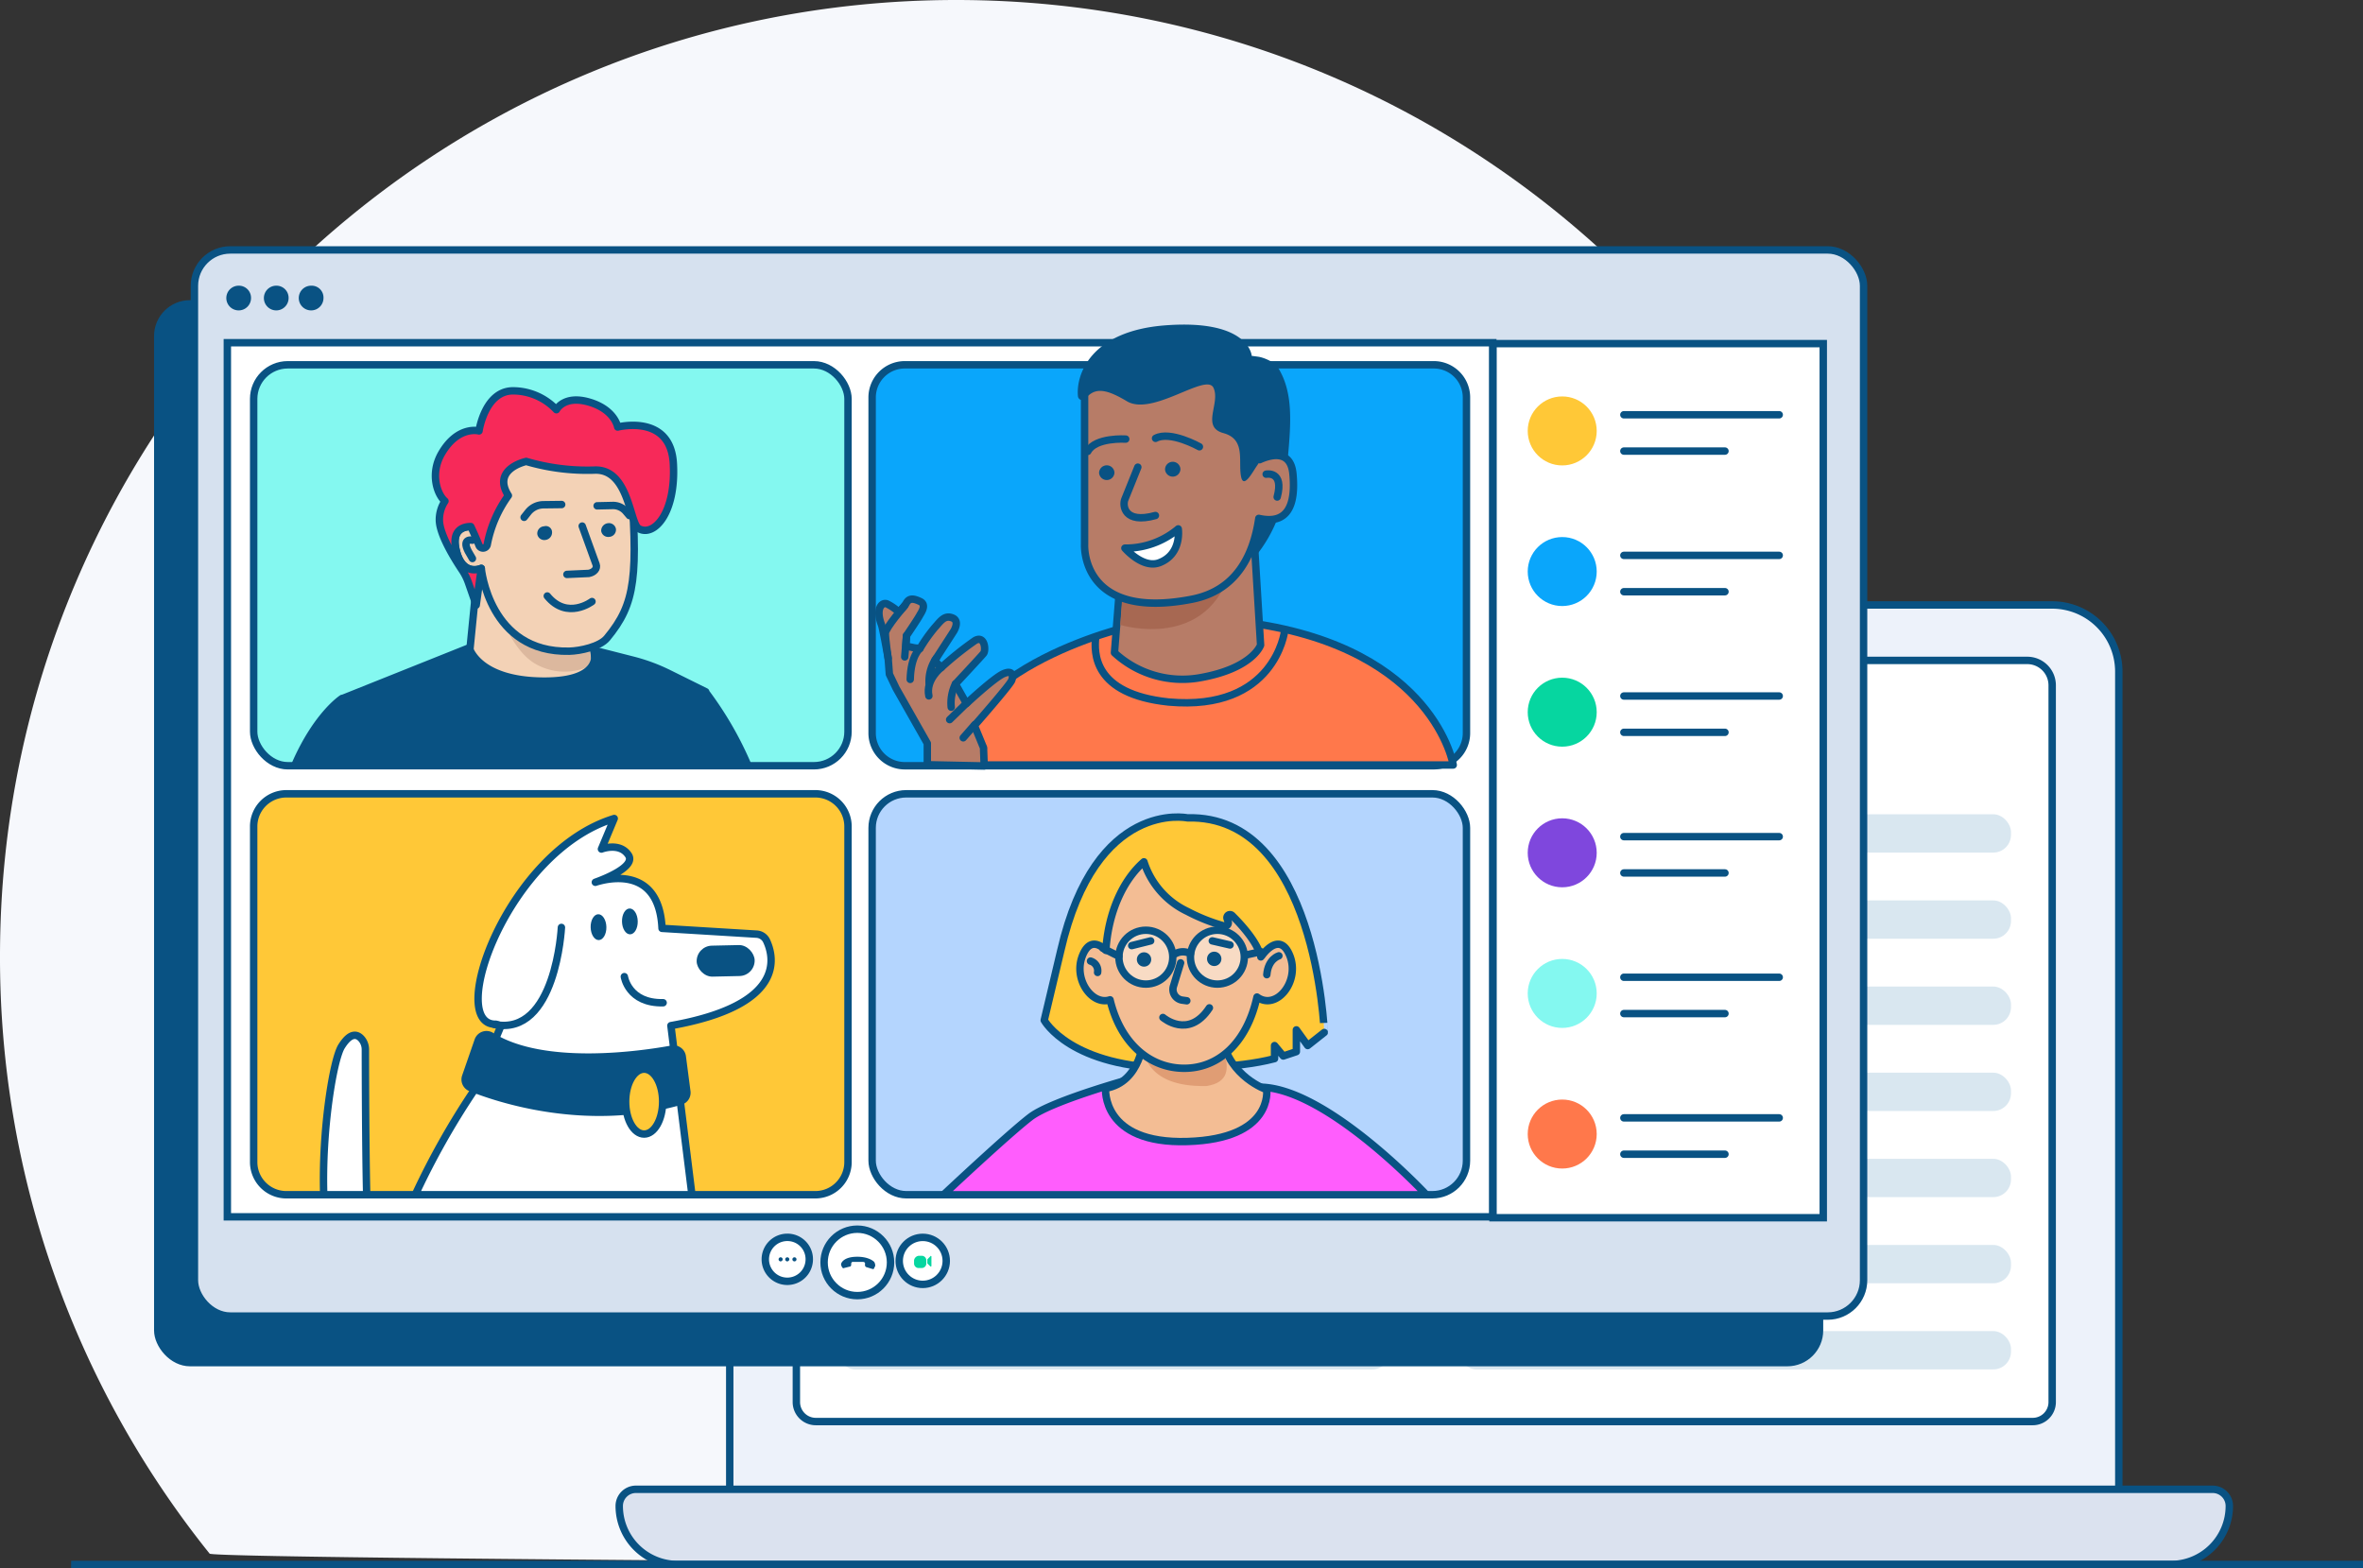 <svg xmlns="http://www.w3.org/2000/svg" width="478.06" height="317.279" viewBox="0 0 478.06 317.279">
  <rect x="0" y="0" width="478.06" height="317.279" fill="#333333" stroke="none"/>
  <g id="Group_2974" data-name="Group 2974" transform="translate(-2872.755 -2033)">
    <path id="Path_4596" data-name="Path 4596" d="M193.454,0C300.3,0,386.907,86.612,386.907,193.454A192.731,192.731,0,0,1,342.572,316.7c.823.2-298.631-1.053-300.16-2.362A192.459,192.459,0,0,1,0,193.454C0,86.612,86.612,0,193.454,0Z" transform="translate(2872.755 2033)" fill="#f6f8fc"/>
    <path id="Path_4597" data-name="Path 4597" d="M13.484,0H267.538a13.484,13.484,0,0,1,13.484,13.484v169.26H0V13.484A13.484,13.484,0,0,1,13.484,0Z" transform="translate(3020.39 2155.399)" fill="#edf2fa" stroke="#095283" stroke-width="1.5"/>
    <path id="Rectangle_1026" data-name="Rectangle 1026" d="M5.038,0h243.99a5.038,5.038,0,0,1,5.038,5.038V150.055a3.938,3.938,0,0,1-3.938,3.938H3.938A3.938,3.938,0,0,1,0,150.055V5.038A5.038,5.038,0,0,1,5.038,0Z" transform="translate(3033.868 2166.617)" fill="#fff" stroke="#095283" stroke-width="1.5"/>
    <g id="Group_2971" data-name="Group 2971" transform="translate(3042.204 2197.745)">
      <rect id="Rectangle_907" data-name="Rectangle 907" width="237.394" height="7.751" rx="3.579" fill="#d9e7f0"/>
      <rect id="Rectangle_908" data-name="Rectangle 908" width="111.752" height="7.751" rx="3.579" transform="translate(0 17.427)" fill="#d9e7f0"/>
      <rect id="Rectangle_909" data-name="Rectangle 909" width="111.752" height="7.751" rx="3.579" transform="translate(0 34.854)" fill="#d9e7f0"/>
      <rect id="Rectangle_910" data-name="Rectangle 910" width="111.752" height="7.751" rx="3.579" transform="translate(0 52.282)" fill="#d9e7f0"/>
      <rect id="Rectangle_911" data-name="Rectangle 911" width="111.752" height="7.751" rx="3.579" transform="translate(0 69.709)" fill="#d9e7f0"/>
      <rect id="Rectangle_912" data-name="Rectangle 912" width="111.752" height="7.751" rx="3.579" transform="translate(0 87.136)" fill="#d9e7f0"/>
      <rect id="Rectangle_913" data-name="Rectangle 913" width="111.752" height="7.751" rx="3.579" transform="translate(0 104.563)" fill="#d9e7f0"/>
      <rect id="Rectangle_914" data-name="Rectangle 914" width="111.752" height="7.751" rx="3.579" transform="translate(125.642 17.427)" fill="#d9e7f0"/>
      <rect id="Rectangle_915" data-name="Rectangle 915" width="111.752" height="7.751" rx="3.579" transform="translate(125.642 34.854)" fill="#d9e7f0"/>
      <rect id="Rectangle_916" data-name="Rectangle 916" width="111.752" height="7.751" rx="3.579" transform="translate(125.642 52.282)" fill="#d9e7f0"/>
      <rect id="Rectangle_917" data-name="Rectangle 917" width="111.752" height="7.751" rx="3.579" transform="translate(125.642 69.709)" fill="#d9e7f0"/>
      <rect id="Rectangle_918" data-name="Rectangle 918" width="111.752" height="7.751" rx="3.579" transform="translate(125.642 87.136)" fill="#d9e7f0"/>
      <rect id="Rectangle_919" data-name="Rectangle 919" width="111.752" height="7.751" rx="3.579" transform="translate(125.642 104.563)" fill="#d9e7f0"/>
    </g>
    <g id="Group_2975" data-name="Group 2975" transform="translate(2903.923 2093.732)">
      <rect id="Rectangle_1028" data-name="Rectangle 1028" width="337.688" height="215.698" rx="7.25" transform="translate(0 0)" fill="#095283"/>
    </g>
    <path id="Path_4604" data-name="Path 4604" d="M3.374,0h318.99a3.374,3.374,0,0,1,3.374,3.374A11.837,11.837,0,0,1,313.9,15.211H11.837A11.837,11.837,0,0,1,0,3.374,3.374,3.374,0,0,1,3.374,0Z" transform="translate(2998.032 2334.318)" fill="#dbe2ef" stroke="#095283" stroke-width="1.5"/>
    <g id="Group_2972" data-name="Group 2972" transform="translate(2912.088 2083.567)">
      <rect id="Rectangle_1028-2" data-name="Rectangle 1028" width="337.688" height="215.698" rx="7.25" transform="translate(0 0)" fill="#d6e1ef" stroke="#095283" stroke-width="1.5"/>
    </g>
    <g id="Group_2969" data-name="Group 2969" transform="translate(2887.14 2090.796)">
      <path id="Path_4540" data-name="Path 4540" d="M688.975,849.506a2.5,2.5,0,1,1-2.5-2.5,2.457,2.457,0,0,1,2.5,2.5Z" transform="translate(-652.573 -847.002)" fill="#095283"/>
      <path id="Path_4541" data-name="Path 4541" d="M705.053,849.5a2.5,2.5,0,1,1-2.5-2.5h0a2.455,2.455,0,0,1,2.5,2.5Z" transform="translate(-661.051 -846.995)" fill="#095283"/>
      <path id="Path_4542" data-name="Path 4542" d="M719.983,849.5a2.5,2.5,0,1,1-2.5-2.5h0a2.394,2.394,0,0,1,2.5,2.5Z" transform="translate(-668.924 -846.995)" fill="#095283"/>
      <ellipse id="Ellipse_399" data-name="Ellipse 399" cx="4.757" cy="4.757" rx="4.757" ry="4.757" transform="translate(167.538 192.55)" fill="#fff" stroke="#095283" stroke-width="1.5"/>
      <g id="Group_2950" data-name="Group 2950" transform="translate(170.537 196.273)">
        <path id="Path_4543" data-name="Path 4543" d="M979.256,1262.233h.62a.927.927,0,0,1,.931.931v.62a.926.926,0,0,1-.931.93h-.62a.926.926,0,0,1-.931-.93v-.62A1.091,1.091,0,0,1,979.256,1262.233Z" transform="translate(-978.325 -1262.233)" fill="#06d6a0"/>
        <path id="Path_4544" data-name="Path 4544" d="M984.013,1263.813v-.828l.62-.62c0-.1.1-.1.207,0v1.964a.1.1,0,0,1-.1.1h-.1Z" transform="translate(-981.324 -1262.262)" fill="#06d6a0"/>
      </g>
      <path id="Path_4545" data-name="Path 4545" d="M923.556,1258.8a4.447,4.447,0,1,1-4.446-4.447,4.413,4.413,0,0,1,4.446,4.447Z" transform="translate(-774.217 -1061.807)" fill="#fff" stroke="#095283" stroke-width="1.5"/>
      <g id="Group_2951" data-name="Group 2951" transform="translate(143.134 196.583)">
        <path id="Path_4546" data-name="Path 4546" d="M920.765,1263.716a.414.414,0,1,1,.414-.414.445.445,0,0,1-.414.414Z" transform="translate(-920.351 -1262.889)" fill="#095283"/>
        <path id="Path_4547" data-name="Path 4547" d="M923.609,1263.716a.414.414,0,1,1,.413-.414.445.445,0,0,1-.413.414Z" transform="translate(-921.851 -1262.889)" fill="#095283"/>
        <path id="Path_4548" data-name="Path 4548" d="M926.672,1263.716a.414.414,0,0,1,0-.828h0a.414.414,0,0,1,0,.828Z" transform="translate(-923.466 -1262.889)" fill="#095283"/>
      </g>
      <ellipse id="Ellipse_400" data-name="Ellipse 400" cx="6.721" cy="6.721" rx="6.721" ry="6.721" transform="translate(152.337 190.896)" fill="#fff" stroke="#095283" stroke-width="1.5"/>
      <path id="Path_4549" data-name="Path 4549" d="M947.691,1264.936l1.241-.31c.1,0,.207-.207.207-.31v-.207s0-.414.311-.414h2.068s.517,0,.414.414v.31c0,.1.1.207.207.31l1.344.414c.1,0,.31,0,.31-.207l.207-.414v-.206a1.47,1.47,0,0,0-.207-.621c-.31-.31-1.448-1.137-3.826-1.034-2.172.1-2.688,1.034-2.792,1.241a.658.658,0,0,0,0,.62l.1.207C947.38,1264.936,947.587,1265.039,947.691,1264.936Z" transform="translate(-791.32 -1066.181)" fill="#095283"/>
      <rect id="Rectangle_1029" data-name="Rectangle 1029" width="256.013" height="176.852" transform="translate(31.609 11.542)" fill="#fff" stroke="#095283" stroke-width="1.5"/>
      <rect id="Rectangle_1030" data-name="Rectangle 1030" width="66.811" height="176.852" transform="translate(287.669 11.725)" fill="#fff" stroke="#095283" stroke-width="1.5"/>
      <g id="Group_2952" data-name="Group 2952" transform="translate(36.935 16.011)">
        <path id="Path_4599" data-name="Path 4599" d="M6.61,0H113.631a6.61,6.61,0,0,1,6.61,6.61v67.9a6.61,6.61,0,0,1-6.61,6.61H6.61A6.61,6.61,0,0,1,0,74.508V6.61A6.61,6.61,0,0,1,6.61,0Z" fill="#84f8f0"/>
        <path id="Path_4600" data-name="Path 4600" d="M6.61,0H113.631a6.61,6.61,0,0,1,6.61,6.61v67.9a6.61,6.61,0,0,1-6.61,6.61H6.61A6.61,6.61,0,0,1,0,74.508V6.61A6.61,6.61,0,0,1,6.61,0Z" transform="translate(125.121)" fill="#0aa6fb" stroke="#095283" stroke-width="1.5"/>
        <path id="Path_4598" data-name="Path 4598" d="M6.61,0H113.631a6.61,6.61,0,0,1,6.61,6.61v67.9a6.61,6.61,0,0,1-6.61,6.61H6.61A6.61,6.61,0,0,1,0,74.508V6.61A6.61,6.61,0,0,1,6.61,0Z" transform="translate(0 86.796)" fill="#ffc837" stroke="#095283" stroke-width="1.5"/>
        <rect id="Rectangle_1034" data-name="Rectangle 1034" width="120.241" height="81.118" rx="6.893" transform="translate(125.121 86.796)" fill="#b4d5fe" stroke="#095283" stroke-width="1.5"/>
        <rect id="Rectangle_1036" data-name="Rectangle 1036" width="120.241" height="81.118" rx="6.893" fill="none" stroke="#095283" stroke-width="1.5"/>
      </g>
      <g id="Group_2954" data-name="Group 2954" transform="translate(45.415 21.276)">
        <path id="Path_4550" data-name="Path 4550" d="M789.543,955.879l-3,30.173,26.388.931c.105-9.451-1.863-14.995-1.863-14.995s-7.557-2.187-7.451-9.97Z" transform="translate(-752.072 -925.688)" fill="#f3d2b6" stroke="#095283" stroke-linecap="round" stroke-linejoin="round" stroke-width="1.5"/>
        <path id="Path_4551" data-name="Path 4551" d="M798.408,978.921s2.71,11.4,9,14.46a11.756,11.756,0,0,0,10.87-.111l-1.11-6.589Z" transform="translate(-758.328 -937.839)" fill="#dcb89e"/>
        <path id="Path_4552" data-name="Path 4552" d="M786.024,917.117V931.7s-5.214-1.054-3.964,4.575,5.11,3.808,5.11,3.808,1.577,17.123,17.8,16.765c2.25-.049,6.2-.913,7.633-2.646,5.847-7.051,6.352-12.483,4.688-33.9,0,0-11.77-7.147-21.17-4.741S786.024,917.117,786.024,917.117Z" transform="translate(-749.605 -904.169)" fill="#f3d2b6" stroke="#095283" stroke-linecap="round" stroke-linejoin="round" stroke-width="1.5"/>
        <path id="Path_4553" data-name="Path 4553" d="M832.835,949.892l2.815,7.781c.286.789-.38,1.594-1.487,1.8l-4.421.2" transform="translate(-774.851 -922.531)" fill="#f3d2b6" stroke="#095283" stroke-linecap="round" stroke-linejoin="round" stroke-width="1.5"/>
        <path id="Path_4554" data-name="Path 4554" d="M7.911.576,4.246.042A4,4,0,0,0,.962,1.057L0,1.944" transform="translate(45.929 23.672) rotate(-9)" fill="#f3d2b6" stroke="#095283" stroke-linecap="round" stroke-linejoin="round" stroke-width="1.5"/>
        <path id="Path_4555" data-name="Path 4555" d="M0,.49,3.119.036A3.4,3.4,0,0,1,5.913.9l.819.754" transform="translate(61.066 22.782) rotate(7)" fill="#f3d2b6" stroke="#095283" stroke-linecap="round" stroke-linejoin="round" stroke-width="1.5"/>
        <path id="Path_4556" data-name="Path 4556" d="M787.85,955.909s-2.241-.464-.85,2.241l.85,1.469" transform="translate(-752.072 -925.688)" fill="#f3d2b6" stroke="#095283" stroke-linecap="round" stroke-linejoin="round" stroke-width="1.5"/>
        <path id="Path_4557" data-name="Path 4557" d="M847.407,949.822a1.455,1.455,0,0,1-1.384,1.6,1.428,1.428,0,0,1-1.6-1.171h0a1.528,1.528,0,0,1,1.384-1.6A1.428,1.428,0,0,1,847.407,949.822Z" transform="translate(-782.594 -921.87)" fill="#095283"/>
        <path id="Path_4558" data-name="Path 4558" d="M820.047,951.111a1.528,1.528,0,0,1-1.384,1.6,1.428,1.428,0,0,1-1.6-1.172h0a1.456,1.456,0,0,1,1.384-1.6,1.25,1.25,0,0,1,1.6,1.171Z" transform="translate(-768.16 -922.532)" fill="#095283"/>
        <g id="Group_2953" data-name="Group 2953" transform="translate(0 51.99)">
          <path id="Path_4560" data-name="Path 4560" d="M795.469,1025.43l-.776-8.254.794,8.254h9.475a70.934,70.934,0,0,0-8.366-14.409l-.012-.128-7.471-3.7a36.977,36.977,0,0,0-7.251-2.688l-7.843-2s2.255,6.274-10.171,6.234c-13.356-.042-15.109-6.74-15.109-6.74l-25.582,10.236.017.028c-.045-.009-.089-.02-.135-.028,0,0-5.038,3.219-9.426,13.2Z" transform="translate(-713.614 -1001.997)" fill="#095283" stroke="#095283" stroke-linecap="round" stroke-linejoin="round" stroke-width="1.5"/>
        </g>
        <path id="Path_4561" data-name="Path 4561" d="M821.6,906.7c-.572-10.115-11.257-7.363-11.257-7.363s-.572-3.509-5.724-5.035-6.677,1.526-6.677,1.526a12.089,12.089,0,0,0-8.967-3.816c-5.533.191-6.685,8.106-6.685,8.106s-4.213-1.141-7.525,4.469c-2.47,4.184-.923,8.407.632,9.735a6.816,6.816,0,0,0-1.133,3.794c0,2.951,3.122,7.956,4.613,10.177a11.136,11.136,0,0,1,1.269,2.543l1.572,4.521,1.026-7.428v0s-3.861,1.821-5.111-3.808c-.9-4.047,1.545-4.639,2.988-4.652.579,1.2,1.151,2.516,1.661,3.8a.874.874,0,0,0,1.672-.162,24.766,24.766,0,0,1,4.271-9.914c-3.434-5.4,3.612-6.9,3.612-6.9a43.728,43.728,0,0,0,13.736,1.757c7.059-.371,7.16,10.779,9.021,11.837C817.639,921.62,822.169,916.816,821.6,906.7Z" transform="translate(-745.176 -892.007)" fill="#f72959" stroke="#095283" stroke-linecap="round" stroke-linejoin="round" stroke-width="1.5"/>
        <path id="Path_4602" data-name="Path 4602" d="M8.76,0S5.649,5.469,0,2.5" transform="matrix(0.921, 0.391, -0.391, 0.921, 51.898, 39.206)" fill="none" stroke="#095283" stroke-linecap="round" stroke-linejoin="round" stroke-width="1.5"/>
      </g>
      <g id="Group_2958" data-name="Group 2958" transform="translate(163.44 7.877)">
        <path id="Path_4562" data-name="Path 4562" d="M1032,991.45s-35.492,7.124-39.559,28.7h102.408s-3.733-23.341-40.778-28.7Z" transform="translate(-978.671 -931.046)" fill="#ff784b" stroke="#095283" stroke-linecap="round" stroke-linejoin="round" stroke-width="1.5"/>
        <path id="Path_4563" data-name="Path 4563" d="M1065.567,950.684l-1.462,18.541a20.253,20.253,0,0,0,17.33,5.054c10.643-1.878,12.234-6.6,12.234-6.6l-1.809-29.729-13.773,1.564Z" transform="translate(-1016.462 -902.836)" fill="#b77c67" stroke="#095283" stroke-linecap="round" stroke-linejoin="round" stroke-width="1.5"/>
        <path id="Path_4603" data-name="Path 4603" d="M240.473,62.772l-.58,7.982s18.08,5.621,22.613-12.042S240.473,62.772,240.473,62.772Z" transform="translate(-191.085 -10)" fill="#a76852"/>
        <path id="Path_4564" data-name="Path 4564" d="M1092.562,903.387c-.49-5.1-4.847-3.688-6.724-2.831a82.183,82.183,0,0,0-2.666-14.542s-22.747-5.426-25.459-3.965-7.3,3.965-7.3,3.965v31.719s-.835,15.442,21.7,11.06c8.793-1.71,12.408-8.6,13.547-16.362C1091.52,913.759,1093.171,909.732,1092.562,903.387Z" transform="translate(-1008.816 -873.224)" fill="#b77c67" stroke="#095283" stroke-linecap="round" stroke-linejoin="round" stroke-width="1.5"/>
        <path id="Path_4565" data-name="Path 4565" d="M1057.516,925.391a1.56,1.56,0,0,0,3.114,0v-.061a1.559,1.559,0,0,0-3.114.061Z" transform="translate(-1012.988 -895.404)" fill="#095283"/>
        <path id="Path_4566" data-name="Path 4566" d="M1085.753,923.932a1.56,1.56,0,0,0,3.114,0v-.061a1.558,1.558,0,0,0-3.114.061Z" transform="translate(-1027.878 -894.635)" fill="#095283"/>
        <path id="Path_4567" data-name="Path 4567" d="M1071,924.672s-2.363,5.86-2.643,6.561c-.448,1.12-.2,5.007,6.2,3.227" transform="translate(-1018.63 -895.832)" fill="none" stroke="#095283" stroke-linecap="round" stroke-linejoin="round" stroke-width="1.5"/>
        <path id="Path_4569" data-name="Path 4569" d="M9.033,1.034S2.657-1.2,0,.9" transform="matrix(0.985, 0.174, -0.174, 0.985, 56.111, 22.125)" fill="none" stroke="#095283" stroke-linecap="round" stroke-linejoin="round" stroke-width="1.5"/>
        <path id="Path_4570" data-name="Path 4570" d="M1060.737,914.129s-6.162-.4-7.674,2.493" transform="translate(-1010.815 -890.966)" fill="none" stroke="#095283" stroke-linecap="round" stroke-linejoin="round" stroke-width="1.5"/>
        <g id="Group_2955" data-name="Group 2955" transform="translate(40.216)">
          <path id="Path_4571" data-name="Path 4571" d="M1048.431,878.153a.878.878,0,0,0,1.558.456c1.812-2.2,3.986-2.058,8.336.552,5.217,3.13,16.069-5.843,17.529-2.713s-2.582,7.913,2.009,9.166,2.944,5.682,3.571,8.812c.529,2.646,2.442-1.174,3.286-2.311l.438-.691s3.58-2.6,5.7-.39c.689-7.547,1.188-13.739-2.032-18.8-.631-.992-2.791-1.927-3.957-2.083l-1.289-.172v-.044s-.536-7.428-17.523-6.122C1050.823,864.983,1048.016,873.925,1048.431,878.153Z" transform="translate(-1048.393 -863.658)" fill="#095283"/>
          <path id="Path_4572" data-name="Path 4572" d="M1124.955,945.994h0l-.809,8.157a28.233,28.233,0,0,0,4.622-7.885A5.471,5.471,0,0,1,1124.955,945.994Z" transform="translate(-1088.339 -907.076)" fill="#095283"/>
        </g>
        <path id="Path_4573" data-name="Path 4573" d="M1129.035,927.652s3.675-.724,2.227,4.621" transform="translate(-1050.701 -897.387)" fill="none" stroke="#095283" stroke-linecap="round" stroke-linejoin="round" stroke-width="1.5"/>
        <g id="Group_2957" data-name="Group 2957" transform="translate(0 55.545)">
          <g id="Group_2956" data-name="Group 2956">
            <path id="Path_4574" data-name="Path 4574" d="M984.6,1014.92l-.124-3.342a.931.931,0,0,0-.123-.619l-1.733-4.208s7.178-8.168,7.549-9.158.124-2.1-1.609-1.361c-1.856.743-7.55,6.064-7.55,6.064l-2.228-3.961s5.2-5.57,5.693-6.188.248-3.713-1.732-2.6a66.436,66.436,0,0,0-6.807,5.446l-1.361-1.361,3.837-5.941s1.361-2.1-.248-2.723-2.352.619-3.589,1.98a32.357,32.357,0,0,0-2.971,4.208l-1.114-.124-1.733-.371.124-2.1s2.352-3.466,2.723-4.208c.371-.619,1.362-2.1,0-2.723s-2.228-.742-2.847.495a6.058,6.058,0,0,1-1.485,1.609,9.928,9.928,0,0,0-2.351-1.609c-.99-.372-2.352.866-1.114,4.208.248.495,1.361,6.807,1.361,6.807l.248,3.218,1.361,2.847,6.313,11.139v4.332Z" transform="translate(-963.311 -981.171)" fill="#b77c67" stroke="#095283" stroke-linecap="round" stroke-linejoin="round" stroke-width="1.5"/>
          </g>
          <path id="Path_4575" data-name="Path 4575" d="M969.967,983.921s-3.911,4.526-3.917,5.616.56,5.05.56,5.05" transform="translate(-964.755 -982.621)" fill="#b77c67" stroke="#095283" stroke-linecap="round" stroke-linejoin="round" stroke-width="1.5"/>
          <line id="Line_528" data-name="Line 528" x1="0.357" y2="4.303" transform="translate(5.212 7.387)" fill="#8a5847" stroke="#095283" stroke-linecap="round" stroke-linejoin="round" stroke-width="1.5"/>
          <path id="Path_4576" data-name="Path 4576" d="M978.655,1002.3s-1.842,1.375-1.968,6.249" transform="translate(-970.364 -992.311)" fill="#b77c67" stroke="#095283" stroke-linecap="round" stroke-linejoin="round" stroke-width="1.5"/>
          <path id="Path_4577" data-name="Path 4577" d="M986.158,1006.486a8.174,8.174,0,0,0-1.433,5.075" transform="translate(-974.577 -994.52)" fill="#b77c67" stroke="#095283" stroke-linecap="round" stroke-linejoin="round" stroke-width="1.5"/>
          <path id="Path_4578" data-name="Path 4578" d="M987.085,1010.414s-3.233,2.439-2.526,5.755" transform="translate(-974.462 -996.591)" fill="#b77c67" stroke="#095283" stroke-linecap="round" stroke-linejoin="round" stroke-width="1.5"/>
          <path id="Path_4579" data-name="Path 4579" d="M995,1017.484a8.767,8.767,0,0,0-.85,4.7" transform="translate(-979.535 -1000.32)" fill="#b77c67" stroke="#095283" stroke-linecap="round" stroke-linejoin="round" stroke-width="1.5"/>
          <line id="Line_529" data-name="Line 529" x1="3.652" y2="3.553" transform="translate(14.298 20.827)" fill="#8a5847" stroke="#095283" stroke-linecap="round" stroke-linejoin="round" stroke-width="1.5"/>
          <line id="Line_530" data-name="Line 530" x1="2.355" y2="2.691" transform="translate(17.047 25.365)" fill="#8a5847" stroke="#095283" stroke-linecap="round" stroke-linejoin="round" stroke-width="1.5"/>
        </g>
        <path id="Path_4580" data-name="Path 4580" d="M1093.467,1000.85s-1.983,16.247-23.439,14.3c-15.462-1.609-15.06-10.13-14.775-13.07" transform="translate(-1011.414 -938.789)" fill="none" stroke="#095283" stroke-linecap="round" stroke-linejoin="round" stroke-width="1.5"/>
      </g>
      <g id="Group_2959" data-name="Group 2959" transform="translate(176.495 107.516)">
        <path id="Path_4581" data-name="Path 4581" d="M1030.9,1185.324s-17.827,4.766-22.417,8.3-17.549,15.709-17.549,15.709h97.684s-19.982-21.466-33.466-21.765A173.951,173.951,0,0,1,1030.9,1185.324Z" transform="translate(-990.929 -1132.92)" fill="#ff5dfd" stroke="#095283" stroke-linecap="round" stroke-linejoin="round" stroke-width="1.5"/>
        <path id="Path_4582" data-name="Path 4582" d="M1063,1074.615s-18.552-3.883-25.612,26.829l-3.354,14.121s5.3,9.708,26.476,9.708c0,0,12.179.176,20.122-1.942v-2.648l1.765,2.118,2.648-.883v-4.413l2.294,3.177,3.354-2.647S1089.14,1073.908,1063,1074.615Z" transform="translate(-1013.658 -1074.456)" fill="#ffc837" stroke="#095283" stroke-linecap="round" stroke-linejoin="round" stroke-width="1.5"/>
        <path id="Path_4583" data-name="Path 4583" d="M1067.991,1164.955s-.419,9-7.711,10.238c0,0-.9,11.3,16.555,10.767s16.043-10.493,16.043-10.493-7.59-2.568-9-10.511S1067.991,1164.955,1067.991,1164.955Z" transform="translate(-1027.495 -1120.317)" fill="#f3bd94" stroke="#095283" stroke-linecap="round" stroke-linejoin="round" stroke-width="1.5"/>
        <path id="Path_4584" data-name="Path 4584" d="M1092.124,1170.728c.875,3.125.969,6.041-3.6,6.759-13.1.3-12.742-7.872-12.742-7.872Z" transform="translate(-1035.298 -1123.074)" fill="#e09d74"/>
        <path id="Path_4585" data-name="Path 4585" d="M1091.814,1112.632c-2.083-5.271-5.683,0-5.683,0s-.074.079-.2.221c-.006-.267-.02-.531-.032-.8a.6.6,0,0,1-.349-.342c-1.056-2.61-3.648-5.47-5.432-7.238a.616.616,0,0,0-1.013.642l.213.611a.671.671,0,0,1-.8.873,37.352,37.352,0,0,1-7.454-2.958,16.718,16.718,0,0,1-8.782-10.026c-4.253,3.7-7.228,10.27-7.7,17.917-1.209-1.194-3.331-2.494-4.749,1.1-1.882,4.762,1.97,10.118,5.595,8.9,2.172,9,8.18,13.853,15,13.853,6.964,0,12.665-5.124,14.728-14.414C1089.032,1123.806,1093.881,1117.862,1091.814,1112.632Z" transform="translate(-1021.733 -1084.561)" fill="#f3bd94" stroke="#095283" stroke-linecap="round" stroke-linejoin="round" stroke-width="1.5"/>
        <ellipse id="Ellipse_401" data-name="Ellipse 401" cx="5.448" cy="5.448" rx="5.448" ry="5.448" transform="translate(35.491 22.894)" fill="#f8dbc4" stroke="#095283" stroke-linecap="round" stroke-linejoin="round" stroke-width="1.5"/>
        <ellipse id="Ellipse_402" data-name="Ellipse 402" cx="5.448" cy="5.448" rx="5.448" ry="5.448" transform="translate(49.96 22.894)" fill="#f8dbc4" stroke="#095283" stroke-linecap="round" stroke-linejoin="round" stroke-width="1.5"/>
        <path id="Path_4586" data-name="Path 4586" d="M1088.735,1132.5a3.159,3.159,0,0,1,3.06,0" transform="translate(-1041.834 -1104.846)" fill="none" stroke="#095283" stroke-linecap="round" stroke-width="1.5"/>
        <path id="Path_4587" data-name="Path 4587" d="M1084.842,1158.06s5.192,4.489,9.406-1.947" transform="translate(-1040.452 -1117.516)" fill="none" stroke="#095283" stroke-linecap="round" stroke-linejoin="round" stroke-width="1.5"/>
        <path id="Path_4588" data-name="Path 4588" d="M1053.851,1136.093a2.033,2.033,0,0,1,1.434,2.3" transform="translate(-1024.109 -1106.959)" fill="none" stroke="#095283" stroke-linecap="round" stroke-linejoin="round" stroke-width="1.5"/>
        <path id="Path_4589" data-name="Path 4589" d="M1131.756,1133.843s-2.187.609-2.444,3.82" transform="translate(-1063.902 -1105.772)" fill="none" stroke="#095283" stroke-linecap="round" stroke-linejoin="round" stroke-width="1.5"/>
        <line id="Line_531" data-name="Line 531" x2="3.259" y2="1.64" transform="translate(32.232 26.535)" fill="none" stroke="#095283" stroke-linecap="round" stroke-width="1.5"/>
        <line id="Line_532" data-name="Line 532" y1="0.686" x2="3.126" transform="translate(61.092 27.24)" fill="none" stroke="#095283" stroke-linecap="round" stroke-width="1.5"/>
        <path id="Path_4590" data-name="Path 4590" d="M1090.7,1136.869l-1.427,4.666a2.184,2.184,0,0,0,1.67,2.858l1.014.142" transform="translate(-1042.734 -1107.368)" fill="none" stroke="#095283" stroke-linecap="round" stroke-linejoin="round" stroke-width="1.5"/>
      </g>
      <g id="Group_2962" data-name="Group 2962" transform="translate(51.065 107.805)">
        <g id="Group_2960" data-name="Group 2960">
          <path id="Path_4591" data-name="Path 4591" d="M816.56,1116.975c23.063-4.093,20.978-13.663,19.362-17.14a2.383,2.383,0,0,0-2.018-1.371l-19.139-1.17c-.6-12.955-11.493-9.98-13.49-9.324,1.542-.549,8.262-3.108,6.7-5.486-1.759-2.681-5.467-1.239-5.467-1.239l2.583-6.177c-21.614,6.6-34.129,41.848-23.934,41.622l1.027.317-5.457,13.088a153.956,153.956,0,0,0-11.886,21.092h55.971Z" transform="translate(-746.279 -1075.068)" fill="#fff" stroke="#095283" stroke-linecap="round" stroke-linejoin="round" stroke-width="1.5"/>
          <path id="Path_4592" data-name="Path 4592" d="M734.038,1170.771a3.3,3.3,0,0,0-.784-2.181c-.794-.907-2.172-1.473-4.04,1.52-1.685,2.7-4.019,16.979-3.6,30.012h8.69C734.075,1190.908,734.043,1174.681,734.038,1170.771Z" transform="translate(-725.568 -1124.002)" fill="#fff" stroke="#095283" stroke-linecap="round" stroke-linejoin="round" stroke-width="1.5"/>
        </g>
        <g id="Group_2961" data-name="Group 2961" transform="translate(28.659 18.171)">
          <path id="Path_4593" data-name="Path 4593" d="M812.271,1121.689s-1.1,22.1-13.555,19.64" transform="translate(-792.799 -1117.824)" fill="none" stroke="#095283" stroke-linecap="round" stroke-linejoin="round" stroke-width="1.5"/>
          <path id="Path_4594" data-name="Path 4594" d="M854.325,1142.749s.8,5.441,7.85,5.285" transform="translate(-822.123 -1128.929)" fill="none" stroke="#095283" stroke-linecap="round" stroke-linejoin="round" stroke-width="1.5"/>
          <ellipse id="Ellipse_405" data-name="Ellipse 405" cx="1.592" cy="2.615" rx="1.592" ry="2.615" transform="matrix(1, -0.022, 0.022, 1, 25.327, 1.234)" fill="#095283"/>
          <ellipse id="Ellipse_406" data-name="Ellipse 406" cx="1.592" cy="2.615" rx="1.592" ry="2.615" transform="matrix(1, -0.022, 0.022, 1, 31.67, 0.07)" fill="#095283"/>
          <rect id="Rectangle_1035" data-name="Rectangle 1035" width="11.735" height="6.268" rx="3.134" transform="translate(46.765 7.625) rotate(-1.266)" fill="#095283"/>
          <path id="Path_4595" data-name="Path 4595" d="M788.826,1168.8l-2.529,7.291a1.777,1.777,0,0,0,1.018,2.234c5.284,2.118,23.235,8.252,42.452,2.735a1.782,1.782,0,0,0,1.273-1.943l-.921-7.06a1.777,1.777,0,0,0-2.08-1.52c-6.1,1.115-25.913,4.04-36.563-2.647A1.785,1.785,0,0,0,788.826,1168.8Z" transform="translate(-786.199 -1142.038)" fill="#095283" stroke="#095283" stroke-linecap="round" stroke-linejoin="round" stroke-width="1.5"/>
          <ellipse id="Ellipse_407" data-name="Ellipse 407" cx="3.743" cy="6.565" rx="3.743" ry="6.565" transform="translate(32.464 32.544)" fill="#ffc837" stroke="#095283" stroke-linecap="round" stroke-linejoin="round" stroke-width="1.5"/>
        </g>
      </g>
      <g id="Group_2963" data-name="Group 2963" transform="translate(294.689 22.411)">
        <ellipse id="Ellipse_408" data-name="Ellipse 408" cx="6.979" cy="6.979" rx="6.979" ry="6.979" fill="#ffc837"/>
        <line id="Line_535" data-name="Line 535" x2="31.43" transform="translate(19.451 3.708)" fill="none" stroke="#095283" stroke-linecap="round" stroke-linejoin="round" stroke-width="1.5"/>
        <line id="Line_536" data-name="Line 536" x2="20.454" transform="translate(19.451 11.057)" fill="none" stroke="#095283" stroke-linecap="round" stroke-linejoin="round" stroke-width="1.5"/>
      </g>
      <g id="Group_2964" data-name="Group 2964" transform="translate(294.689 50.862)">
        <ellipse id="Ellipse_409" data-name="Ellipse 409" cx="6.979" cy="6.979" rx="6.979" ry="6.979" fill="#0aa6fb"/>
        <line id="Line_537" data-name="Line 537" x2="31.43" transform="translate(19.451 3.708)" fill="none" stroke="#095283" stroke-linecap="round" stroke-linejoin="round" stroke-width="1.5"/>
        <line id="Line_538" data-name="Line 538" x2="20.454" transform="translate(19.451 11.057)" fill="none" stroke="#095283" stroke-linecap="round" stroke-linejoin="round" stroke-width="1.5"/>
      </g>
      <g id="Group_2965" data-name="Group 2965" transform="translate(294.689 79.313)">
        <ellipse id="Ellipse_410" data-name="Ellipse 410" cx="6.979" cy="6.979" rx="6.979" ry="6.979" fill="#06d6a0"/>
        <line id="Line_539" data-name="Line 539" x2="31.43" transform="translate(19.451 3.708)" fill="none" stroke="#095283" stroke-linecap="round" stroke-linejoin="round" stroke-width="1.5"/>
        <line id="Line_540" data-name="Line 540" x2="20.454" transform="translate(19.451 11.057)" fill="none" stroke="#095283" stroke-linecap="round" stroke-linejoin="round" stroke-width="1.5"/>
      </g>
      <g id="Group_2966" data-name="Group 2966" transform="translate(294.689 107.765)">
        <ellipse id="Ellipse_411" data-name="Ellipse 411" cx="6.979" cy="6.979" rx="6.979" ry="6.979" fill="#7f47dd"/>
        <line id="Line_541" data-name="Line 541" x2="31.43" transform="translate(19.451 3.708)" fill="none" stroke="#095283" stroke-linecap="round" stroke-linejoin="round" stroke-width="1.5"/>
        <line id="Line_542" data-name="Line 542" x2="20.454" transform="translate(19.451 11.057)" fill="none" stroke="#095283" stroke-linecap="round" stroke-linejoin="round" stroke-width="1.5"/>
      </g>
      <g id="Group_2967" data-name="Group 2967" transform="translate(294.689 136.216)">
        <ellipse id="Ellipse_412" data-name="Ellipse 412" cx="6.979" cy="6.979" rx="6.979" ry="6.979" fill="#84f8f0"/>
        <line id="Line_543" data-name="Line 543" x2="31.43" transform="translate(19.451 3.708)" fill="none" stroke="#095283" stroke-linecap="round" stroke-linejoin="round" stroke-width="1.5"/>
        <line id="Line_544" data-name="Line 544" x2="20.454" transform="translate(19.451 11.057)" fill="none" stroke="#095283" stroke-linecap="round" stroke-linejoin="round" stroke-width="1.5"/>
      </g>
      <g id="Group_2968" data-name="Group 2968" transform="translate(294.689 164.667)">
        <ellipse id="Ellipse_413" data-name="Ellipse 413" cx="6.979" cy="6.979" rx="6.979" ry="6.979" fill="#ff784b"/>
        <line id="Line_545" data-name="Line 545" x2="31.43" transform="translate(19.451 3.708)" fill="none" stroke="#095283" stroke-linecap="round" stroke-linejoin="round" stroke-width="1.5"/>
        <line id="Line_546" data-name="Line 546" x2="20.454" transform="translate(19.451 11.057)" fill="none" stroke="#095283" stroke-linecap="round" stroke-linejoin="round" stroke-width="1.5"/>
      </g>
      <line id="Line_547" data-name="Line 547" x2="463.675" transform="translate(0 258.731)" fill="none" stroke="#095283" stroke-width="1.5"/>
      <g id="Group_2973" data-name="Group 2973" transform="translate(214.57 132.564)">
        <ellipse id="Ellipse_414" data-name="Ellipse 414" cx="1.456" cy="1.456" rx="1.456" ry="1.456" transform="translate(1.04 2.307)" fill="#095283"/>
        <ellipse id="Ellipse_415" data-name="Ellipse 415" cx="1.456" cy="1.456" rx="1.456" ry="1.456" transform="translate(15.238 2.182)" fill="#095283"/>
        <line id="Line_548" data-name="Line 548" y1="0.959" x2="3.836" fill="none" stroke="#095283" stroke-linecap="round" stroke-linejoin="round" stroke-width="1.5"/>
        <line id="Line_549" data-name="Line 549" x1="3.595" y1="0.829" transform="translate(16.303)" fill="none" stroke="#095283" stroke-linecap="round" stroke-linejoin="round" stroke-width="1.5"/>
      </g>
      <path id="Path_4601" data-name="Path 4601" d="M11.408,1.226S9.891,6.124,5,5.708C1.395,5.4,0,0,0,0A16.549,16.549,0,0,0,11.408,1.226Z" transform="matrix(0.899, -0.438, 0.438, 0.899, 213.193, 53.105)" fill="#fff" stroke="#095283" stroke-linecap="round" stroke-linejoin="round" stroke-width="1.5"/>
    </g>
  </g>
</svg>
